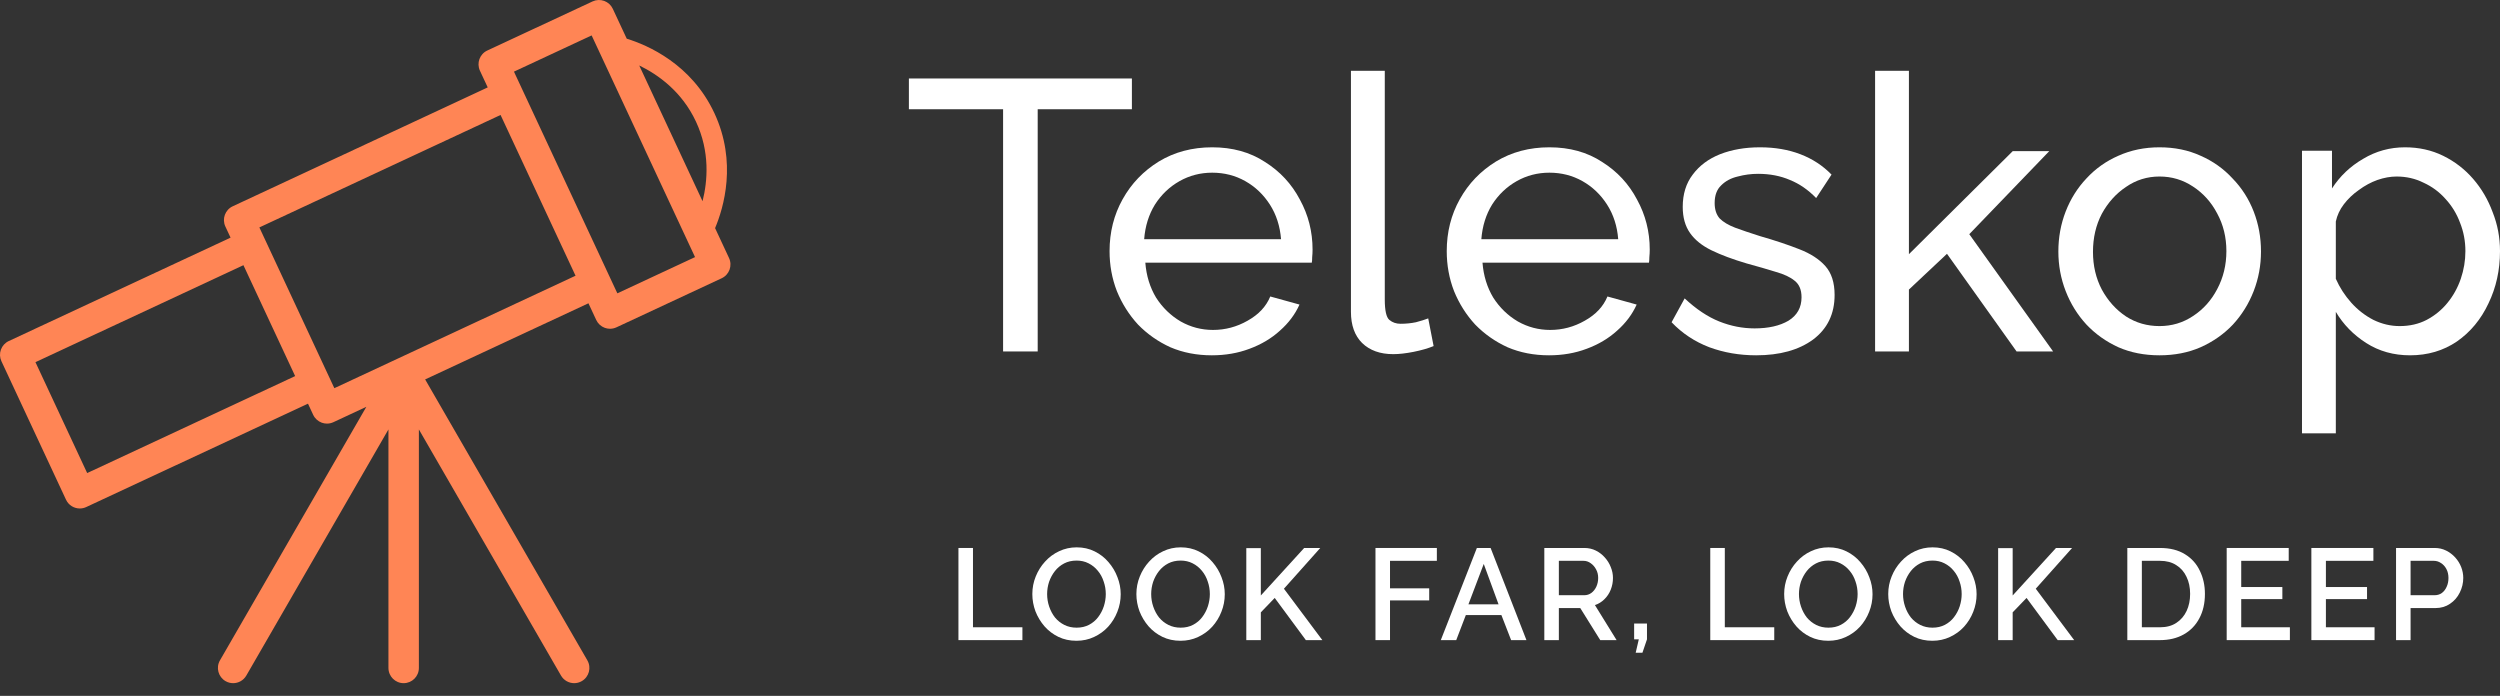 <svg xmlns="http://www.w3.org/2000/svg" width="194" height="54" viewBox="0 0 194 54" fill="none"><rect x="0" y="0" width="194" height="54" fill="#333333" stroke="none"/><path d="M56.573 20.023L55.491 17.702C56.154 16.13 57.213 12.588 55.437 8.78C53.66 4.97 50.265 3.504 48.635 3.002L47.553 0.682C47.42 0.397 47.18 0.178 46.887 0.071C46.592 -0.035 46.267 -0.022 45.984 0.11L37.815 3.919C37.224 4.195 36.968 4.897 37.243 5.488L37.847 6.782L18.06 16.007C17.469 16.283 17.213 16.985 17.488 17.576L17.892 18.441L0.682 26.464C0.398 26.596 0.178 26.836 0.071 27.13C-0.036 27.424 -0.022 27.749 0.111 28.032L5.122 38.776C5.322 39.206 5.748 39.458 6.193 39.458C6.36 39.458 6.53 39.423 6.691 39.347L23.9 31.325L24.303 32.191C24.436 32.475 24.676 32.694 24.969 32.801C25.1 32.849 25.237 32.872 25.373 32.872C25.544 32.872 25.715 32.835 25.872 32.761L28.428 31.57L17.069 51.243C16.742 51.807 16.937 52.529 17.501 52.855C17.687 52.963 17.89 53.014 18.09 53.014C18.499 53.014 18.896 52.802 19.114 52.424L30.143 33.324V51.834C30.143 52.486 30.672 53.014 31.324 53.014C31.977 53.014 32.505 52.486 32.505 51.834V33.324L43.534 52.424C43.753 52.802 44.15 53.014 44.558 53.014C44.758 53.014 44.961 52.963 45.147 52.855C45.712 52.529 45.905 51.807 45.579 51.243L32.991 29.443L45.663 23.535L46.267 24.83C46.399 25.114 46.639 25.334 46.932 25.441C47.063 25.488 47.2 25.512 47.336 25.512C47.507 25.512 47.678 25.475 47.835 25.401L56.004 21.592C56.594 21.316 56.849 20.614 56.573 20.023ZM6.764 36.709L2.751 28.104L18.89 20.579L22.903 29.184L6.764 36.709ZM25.945 30.122L20.127 17.648L38.844 8.921L44.662 21.396L25.945 30.122ZM47.906 22.762L47.302 21.468L46.155 19.006L39.883 5.559L45.911 2.748L53.935 19.951L47.906 22.762ZM49.604 5.08C51.062 5.787 52.915 7.095 54.01 9.444C55.1 11.78 54.913 14.039 54.518 15.614L49.604 5.08Z" fill="#FF8555"></path><path d="M185.933 49.673V42.523H188.933C189.256 42.523 189.551 42.591 189.82 42.725C190.088 42.859 190.323 43.037 190.524 43.258C190.726 43.48 190.88 43.728 190.988 44.004C191.095 44.279 191.149 44.561 191.149 44.849C191.149 45.246 191.058 45.625 190.877 45.987C190.702 46.343 190.451 46.632 190.122 46.853C189.799 47.075 189.424 47.186 188.994 47.186H187.061V49.673H185.933ZM187.061 46.189H188.923C189.138 46.189 189.326 46.132 189.487 46.018C189.648 45.897 189.773 45.736 189.86 45.534C189.954 45.333 190.001 45.105 190.001 44.849C190.001 44.588 189.947 44.356 189.84 44.155C189.732 43.953 189.591 43.799 189.417 43.691C189.249 43.577 189.064 43.52 188.863 43.52H187.061V46.189Z" fill="white"></path><path d="M184.266 48.676V49.673H179.362V42.523H184.175V43.52H180.49V45.554H183.682V46.491H180.49V48.676H184.266Z" fill="white"></path><path d="M177.695 48.676V49.673H172.791V42.523H177.604V43.52H173.919V45.554H177.111V46.491H173.919V48.676H177.695Z" fill="white"></path><path d="M165.08 49.673V42.523H167.617C168.389 42.523 169.034 42.685 169.551 43.007C170.068 43.322 170.454 43.752 170.709 44.296C170.971 44.833 171.102 45.43 171.102 46.088C171.102 46.813 170.957 47.444 170.669 47.981C170.387 48.518 169.984 48.934 169.46 49.23C168.937 49.525 168.322 49.673 167.617 49.673H165.08ZM169.954 46.088C169.954 45.585 169.86 45.142 169.672 44.759C169.49 44.37 169.225 44.067 168.876 43.853C168.534 43.631 168.114 43.52 167.617 43.52H166.208V48.676H167.617C168.121 48.676 168.544 48.562 168.886 48.334C169.235 48.105 169.5 47.797 169.682 47.407C169.863 47.018 169.954 46.578 169.954 46.088Z" fill="white"></path><path d="M155.055 49.673V42.533H156.183V46.209L159.546 42.523H160.795L157.975 45.685L160.956 49.673H159.677L157.26 46.4L156.183 47.518V49.673H155.055Z" fill="white"></path><path d="M149.951 49.724C149.434 49.724 148.967 49.623 148.551 49.422C148.135 49.22 147.776 48.948 147.474 48.606C147.171 48.257 146.936 47.868 146.769 47.438C146.608 47.002 146.527 46.555 146.527 46.099C146.527 45.622 146.614 45.169 146.789 44.739C146.963 44.303 147.205 43.917 147.514 43.581C147.823 43.239 148.185 42.97 148.601 42.776C149.024 42.574 149.481 42.474 149.971 42.474C150.481 42.474 150.944 42.578 151.36 42.786C151.783 42.994 152.142 43.273 152.438 43.622C152.74 43.971 152.972 44.36 153.133 44.79C153.3 45.219 153.384 45.659 153.384 46.109C153.384 46.585 153.297 47.042 153.123 47.478C152.955 47.908 152.716 48.294 152.408 48.636C152.099 48.972 151.733 49.237 151.31 49.432C150.894 49.626 150.441 49.724 149.951 49.724ZM147.675 46.099C147.675 46.434 147.729 46.76 147.836 47.075C147.943 47.391 148.094 47.673 148.289 47.921C148.491 48.163 148.732 48.354 149.014 48.495C149.296 48.636 149.612 48.707 149.961 48.707C150.323 48.707 150.645 48.633 150.927 48.485C151.209 48.337 151.444 48.139 151.632 47.891C151.827 47.636 151.975 47.354 152.075 47.045C152.176 46.73 152.226 46.414 152.226 46.099C152.226 45.763 152.173 45.441 152.065 45.132C151.965 44.816 151.814 44.538 151.612 44.296C151.411 44.048 151.169 43.853 150.887 43.712C150.612 43.571 150.303 43.501 149.961 43.501C149.598 43.501 149.276 43.575 148.994 43.722C148.712 43.87 148.474 44.068 148.279 44.316C148.084 44.565 147.933 44.843 147.826 45.152C147.725 45.461 147.675 45.776 147.675 46.099Z" fill="white"></path><path d="M141.875 49.724C141.358 49.724 140.891 49.623 140.475 49.422C140.059 49.22 139.7 48.948 139.398 48.606C139.096 48.257 138.861 47.868 138.693 47.438C138.532 47.002 138.451 46.555 138.451 46.099C138.451 45.622 138.539 45.169 138.713 44.739C138.888 44.303 139.129 43.917 139.438 43.581C139.747 43.239 140.109 42.97 140.526 42.776C140.949 42.574 141.405 42.474 141.895 42.474C142.405 42.474 142.868 42.578 143.285 42.786C143.708 42.994 144.067 43.273 144.362 43.622C144.664 43.971 144.896 44.36 145.057 44.79C145.225 45.219 145.309 45.659 145.309 46.109C145.309 46.585 145.221 47.042 145.047 47.478C144.879 47.908 144.641 48.294 144.332 48.636C144.023 48.972 143.657 49.237 143.234 49.432C142.818 49.626 142.365 49.724 141.875 49.724ZM139.599 46.099C139.599 46.434 139.653 46.76 139.76 47.075C139.868 47.391 140.019 47.673 140.213 47.921C140.415 48.163 140.657 48.354 140.938 48.495C141.22 48.636 141.536 48.707 141.885 48.707C142.248 48.707 142.57 48.633 142.852 48.485C143.134 48.337 143.369 48.139 143.557 47.891C143.751 47.636 143.899 47.354 144 47.045C144.1 46.73 144.151 46.414 144.151 46.099C144.151 45.763 144.097 45.441 143.99 45.132C143.889 44.816 143.738 44.538 143.536 44.296C143.335 44.048 143.093 43.853 142.811 43.712C142.536 43.571 142.227 43.501 141.885 43.501C141.523 43.501 141.2 43.575 140.918 43.722C140.636 43.87 140.398 44.068 140.203 44.316C140.009 44.565 139.858 44.843 139.75 45.152C139.65 45.461 139.599 45.776 139.599 46.099Z" fill="white"></path><path d="M132.717 49.673V42.523H133.845V48.676H137.682V49.673H132.717Z" fill="white"></path><path d="M126.93 50.65L127.171 49.613H126.809V48.385H127.806V49.613L127.453 50.65H126.93Z" fill="white"></path><path d="M119.839 49.673V42.523H122.951C123.273 42.523 123.568 42.591 123.837 42.725C124.105 42.859 124.337 43.037 124.532 43.258C124.733 43.48 124.888 43.728 124.995 44.004C125.109 44.279 125.166 44.561 125.166 44.849C125.166 45.165 125.109 45.467 124.995 45.756C124.881 46.044 124.716 46.293 124.502 46.501C124.293 46.709 124.048 46.86 123.766 46.954L125.448 49.673H124.179L122.629 47.186H120.967V49.673H119.839ZM120.967 46.189H122.941C123.149 46.189 123.333 46.128 123.495 46.008C123.656 45.887 123.783 45.726 123.877 45.524C123.971 45.316 124.018 45.091 124.018 44.849C124.018 44.601 123.965 44.38 123.857 44.185C123.75 43.983 123.609 43.822 123.434 43.702C123.266 43.581 123.082 43.52 122.88 43.52H120.967V46.189Z" fill="white"></path><path d="M114.605 42.523H115.672L118.452 49.673H117.263L116.508 47.729H113.749L113.004 49.673H111.806L114.605 42.523ZM116.287 46.894L115.139 43.762L113.951 46.894H116.287Z" fill="white"></path><path d="M106.737 49.673V42.523H111.5V43.52H107.865V45.655H110.906V46.592H107.865V49.673H106.737Z" fill="white"></path><path d="M96.713 49.673V42.533H97.841V46.209L101.204 42.523H102.453L99.633 45.685L102.614 49.673H101.335L98.918 46.4L97.841 47.518V49.673H96.713Z" fill="white"></path><path d="M91.608 49.724C91.091 49.724 90.625 49.623 90.208 49.422C89.792 49.22 89.433 48.948 89.131 48.606C88.829 48.257 88.594 47.868 88.426 47.438C88.265 47.002 88.184 46.555 88.184 46.099C88.184 45.622 88.272 45.169 88.446 44.739C88.621 44.303 88.862 43.917 89.171 43.581C89.48 43.239 89.843 42.97 90.259 42.776C90.682 42.574 91.138 42.474 91.628 42.474C92.138 42.474 92.602 42.578 93.018 42.786C93.441 42.994 93.8 43.273 94.095 43.622C94.397 43.971 94.629 44.36 94.79 44.79C94.958 45.219 95.042 45.659 95.042 46.109C95.042 46.585 94.955 47.042 94.78 47.478C94.612 47.908 94.374 48.294 94.065 48.636C93.756 48.972 93.39 49.237 92.968 49.432C92.551 49.626 92.098 49.724 91.608 49.724ZM89.332 46.099C89.332 46.434 89.386 46.76 89.493 47.075C89.601 47.391 89.752 47.673 89.947 47.921C90.148 48.163 90.39 48.354 90.672 48.495C90.954 48.636 91.269 48.707 91.618 48.707C91.981 48.707 92.303 48.633 92.585 48.485C92.867 48.337 93.102 48.139 93.29 47.891C93.484 47.636 93.632 47.354 93.733 47.045C93.834 46.73 93.884 46.414 93.884 46.099C93.884 45.763 93.83 45.441 93.723 45.132C93.622 44.816 93.471 44.538 93.27 44.296C93.068 44.048 92.826 43.853 92.545 43.712C92.269 43.571 91.96 43.501 91.618 43.501C91.256 43.501 90.933 43.575 90.651 43.722C90.37 43.87 90.131 44.068 89.937 44.316C89.742 44.565 89.591 44.843 89.483 45.152C89.383 45.461 89.332 45.776 89.332 46.099Z" fill="white"></path><path d="M83.533 49.724C83.016 49.724 82.549 49.623 82.133 49.422C81.717 49.22 81.358 48.948 81.056 48.606C80.754 48.257 80.519 47.868 80.351 47.438C80.19 47.002 80.109 46.555 80.109 46.099C80.109 45.622 80.197 45.169 80.371 44.739C80.546 44.303 80.787 43.917 81.096 43.581C81.405 43.239 81.767 42.97 82.184 42.776C82.606 42.574 83.063 42.474 83.553 42.474C84.063 42.474 84.526 42.578 84.943 42.786C85.366 42.994 85.725 43.273 86.02 43.622C86.322 43.971 86.554 44.36 86.715 44.79C86.883 45.219 86.967 45.659 86.967 46.109C86.967 46.585 86.879 47.042 86.705 47.478C86.537 47.908 86.299 48.294 85.99 48.636C85.681 48.972 85.315 49.237 84.892 49.432C84.476 49.626 84.023 49.724 83.533 49.724ZM81.257 46.099C81.257 46.434 81.311 46.76 81.418 47.075C81.526 47.391 81.677 47.673 81.871 47.921C82.073 48.163 82.314 48.354 82.596 48.495C82.878 48.636 83.194 48.707 83.543 48.707C83.906 48.707 84.228 48.633 84.51 48.485C84.792 48.337 85.027 48.139 85.215 47.891C85.409 47.636 85.557 47.354 85.658 47.045C85.758 46.73 85.809 46.414 85.809 46.099C85.809 45.763 85.755 45.441 85.647 45.132C85.547 44.816 85.396 44.538 85.194 44.296C84.993 44.048 84.751 43.853 84.469 43.712C84.194 43.571 83.885 43.501 83.543 43.501C83.18 43.501 82.858 43.575 82.576 43.722C82.294 43.87 82.056 44.068 81.861 44.316C81.667 44.565 81.516 44.843 81.408 45.152C81.308 45.461 81.257 45.776 81.257 46.099Z" fill="white"></path><path d="M74.375 49.673V42.523H75.503V48.676H79.339V49.673H74.375Z" fill="white"></path><path d="M187.018 27.572C185.745 27.572 184.612 27.254 183.617 26.617C182.623 25.981 181.837 25.175 181.26 24.2V33.629H178.635V11.699H180.962V14.623C181.578 13.668 182.384 12.903 183.379 12.326C184.373 11.729 185.457 11.431 186.631 11.431C187.705 11.431 188.689 11.649 189.584 12.087C190.479 12.525 191.255 13.121 191.912 13.877C192.568 14.633 193.075 15.498 193.433 16.473C193.811 17.428 194 18.432 194 19.486C194 20.958 193.702 22.311 193.105 23.544C192.528 24.777 191.713 25.762 190.658 26.498C189.604 27.214 188.391 27.572 187.018 27.572ZM186.213 25.304C186.989 25.304 187.685 25.145 188.301 24.827C188.938 24.489 189.475 24.051 189.913 23.514C190.37 22.957 190.718 22.331 190.957 21.634C191.195 20.938 191.315 20.222 191.315 19.486C191.315 18.711 191.176 17.975 190.897 17.279C190.639 16.582 190.261 15.966 189.763 15.429C189.286 14.892 188.719 14.474 188.063 14.176C187.426 13.857 186.73 13.698 185.974 13.698C185.497 13.698 185 13.788 184.482 13.967C183.985 14.146 183.508 14.404 183.05 14.742C182.593 15.061 182.205 15.429 181.887 15.846C181.568 16.264 181.36 16.712 181.26 17.189V21.634C181.559 22.311 181.956 22.927 182.454 23.484C182.951 24.041 183.528 24.489 184.184 24.827C184.84 25.145 185.517 25.304 186.213 25.304Z" fill="white"></path><path d="M167.576 27.572C166.403 27.572 165.339 27.363 164.384 26.945C163.429 26.508 162.604 25.921 161.907 25.185C161.211 24.429 160.674 23.564 160.296 22.589C159.918 21.615 159.729 20.59 159.729 19.516C159.729 18.422 159.918 17.388 160.296 16.413C160.674 15.439 161.211 14.583 161.907 13.847C162.604 13.091 163.429 12.505 164.384 12.087C165.359 11.649 166.423 11.431 167.576 11.431C168.75 11.431 169.814 11.649 170.769 12.087C171.723 12.505 172.549 13.091 173.245 13.847C173.961 14.583 174.508 15.439 174.886 16.413C175.264 17.388 175.453 18.422 175.453 19.516C175.453 20.59 175.264 21.615 174.886 22.589C174.508 23.564 173.971 24.429 173.275 25.185C172.579 25.921 171.743 26.508 170.769 26.945C169.814 27.363 168.75 27.572 167.576 27.572ZM162.415 19.546C162.415 20.62 162.643 21.595 163.101 22.47C163.578 23.345 164.205 24.041 164.981 24.558C165.756 25.056 166.622 25.304 167.576 25.304C168.531 25.304 169.396 25.046 170.172 24.529C170.968 24.011 171.594 23.315 172.052 22.44C172.529 21.545 172.768 20.56 172.768 19.486C172.768 18.412 172.529 17.438 172.052 16.562C171.594 15.687 170.968 14.991 170.172 14.474C169.396 13.957 168.531 13.698 167.576 13.698C166.622 13.698 165.756 13.967 164.981 14.504C164.205 15.021 163.578 15.717 163.101 16.592C162.643 17.467 162.415 18.452 162.415 19.546Z" fill="white"></path><path d="M156.486 27.273L151.086 19.695L148.132 22.47V27.273H145.507V5.493H148.132V19.725L156.188 11.729H159.022L152.816 18.173L159.321 27.273H156.486Z" fill="white"></path><path d="M136.279 27.572C134.986 27.572 133.773 27.363 132.639 26.945C131.505 26.508 130.53 25.861 129.715 25.006L130.729 23.156C131.624 23.991 132.52 24.588 133.415 24.946C134.31 25.304 135.225 25.483 136.159 25.483C137.234 25.483 138.109 25.284 138.785 24.887C139.461 24.469 139.799 23.862 139.799 23.067C139.799 22.49 139.62 22.062 139.262 21.784C138.924 21.505 138.437 21.276 137.8 21.097C137.164 20.898 136.408 20.68 135.533 20.441C134.459 20.123 133.554 19.785 132.818 19.427C132.082 19.069 131.525 18.621 131.147 18.084C130.769 17.547 130.58 16.871 130.58 16.055C130.58 15.061 130.839 14.225 131.356 13.549C131.873 12.853 132.579 12.326 133.474 11.968C134.389 11.61 135.424 11.431 136.577 11.431C137.731 11.431 138.775 11.61 139.71 11.968C140.645 12.326 141.45 12.853 142.127 13.549L140.933 15.369C140.317 14.732 139.64 14.265 138.904 13.967C138.168 13.649 137.343 13.489 136.428 13.489C135.891 13.489 135.364 13.559 134.847 13.698C134.33 13.818 133.902 14.046 133.564 14.384C133.226 14.703 133.057 15.16 133.057 15.757C133.057 16.254 133.186 16.652 133.444 16.95C133.723 17.229 134.121 17.467 134.638 17.666C135.175 17.865 135.821 18.084 136.577 18.323C137.751 18.661 138.765 18.999 139.62 19.337C140.496 19.675 141.172 20.113 141.649 20.65C142.127 21.187 142.365 21.933 142.365 22.888C142.365 24.36 141.808 25.513 140.695 26.349C139.581 27.164 138.109 27.572 136.279 27.572Z" fill="white"></path><path d="M120.203 27.572C119.029 27.572 117.955 27.363 116.981 26.945C116.026 26.508 115.191 25.921 114.474 25.185C113.778 24.429 113.231 23.564 112.833 22.589C112.456 21.615 112.267 20.58 112.267 19.486C112.267 18.014 112.605 16.672 113.281 15.459C113.957 14.245 114.892 13.271 116.086 12.535C117.299 11.799 118.681 11.431 120.233 11.431C121.804 11.431 123.167 11.809 124.32 12.564C125.494 13.3 126.399 14.275 127.035 15.488C127.692 16.682 128.02 17.975 128.02 19.367C128.02 19.566 128.01 19.765 127.99 19.964C127.99 20.143 127.98 20.282 127.96 20.381H115.041C115.121 21.396 115.399 22.301 115.877 23.096C116.374 23.872 117.01 24.489 117.786 24.946C118.562 25.384 119.397 25.603 120.292 25.603C121.247 25.603 122.142 25.364 122.978 24.887C123.833 24.409 124.42 23.783 124.738 23.007L127.005 23.634C126.667 24.389 126.16 25.066 125.484 25.662C124.827 26.259 124.042 26.727 123.127 27.065C122.232 27.403 121.257 27.572 120.203 27.572ZM114.952 18.561H125.573C125.494 17.547 125.205 16.652 124.708 15.876C124.211 15.101 123.574 14.494 122.799 14.056C122.023 13.619 121.168 13.4 120.233 13.4C119.318 13.4 118.472 13.619 117.697 14.056C116.921 14.494 116.284 15.101 115.787 15.876C115.31 16.652 115.031 17.547 114.952 18.561Z" fill="white"></path><path d="M104.833 5.493H107.459V23.245C107.459 24.101 107.578 24.628 107.817 24.827C108.056 25.026 108.344 25.125 108.682 25.125C109.1 25.125 109.498 25.085 109.876 25.006C110.254 24.906 110.572 24.807 110.83 24.707L111.248 26.856C110.811 27.035 110.293 27.184 109.697 27.303C109.1 27.422 108.573 27.482 108.115 27.482C107.101 27.482 106.295 27.194 105.699 26.617C105.122 26.04 104.833 25.235 104.833 24.2V5.493Z" fill="white"></path><path d="M94.038 27.572C92.865 27.572 91.791 27.363 90.816 26.945C89.861 26.508 89.026 25.921 88.31 25.185C87.614 24.429 87.067 23.564 86.669 22.589C86.291 21.615 86.102 20.58 86.102 19.486C86.102 18.014 86.44 16.672 87.117 15.459C87.793 14.245 88.728 13.271 89.921 12.535C91.134 11.799 92.517 11.431 94.068 11.431C95.639 11.431 97.002 11.809 98.156 12.564C99.329 13.3 100.234 14.275 100.871 15.488C101.527 16.682 101.855 17.975 101.855 19.367C101.855 19.566 101.845 19.765 101.825 19.964C101.825 20.143 101.816 20.282 101.796 20.381H88.877C88.956 21.396 89.235 22.301 89.712 23.096C90.209 23.872 90.846 24.489 91.622 24.946C92.397 25.384 93.233 25.603 94.128 25.603C95.083 25.603 95.978 25.364 96.813 24.887C97.668 24.409 98.255 23.783 98.573 23.007L100.841 23.634C100.503 24.389 99.996 25.066 99.319 25.662C98.663 26.259 97.877 26.727 96.962 27.065C96.067 27.403 95.093 27.572 94.038 27.572ZM88.787 18.561H99.409C99.329 17.547 99.041 16.652 98.544 15.876C98.046 15.101 97.41 14.494 96.634 14.056C95.858 13.619 95.003 13.4 94.068 13.4C93.153 13.4 92.308 13.619 91.532 14.056C90.756 14.494 90.12 15.101 89.623 15.876C89.145 16.652 88.867 17.547 88.787 18.561Z" fill="white"></path><path d="M87.835 8.477H80.525V27.273H77.84V8.477H70.53V6.09H87.835V8.477Z" fill="white"></path></svg>